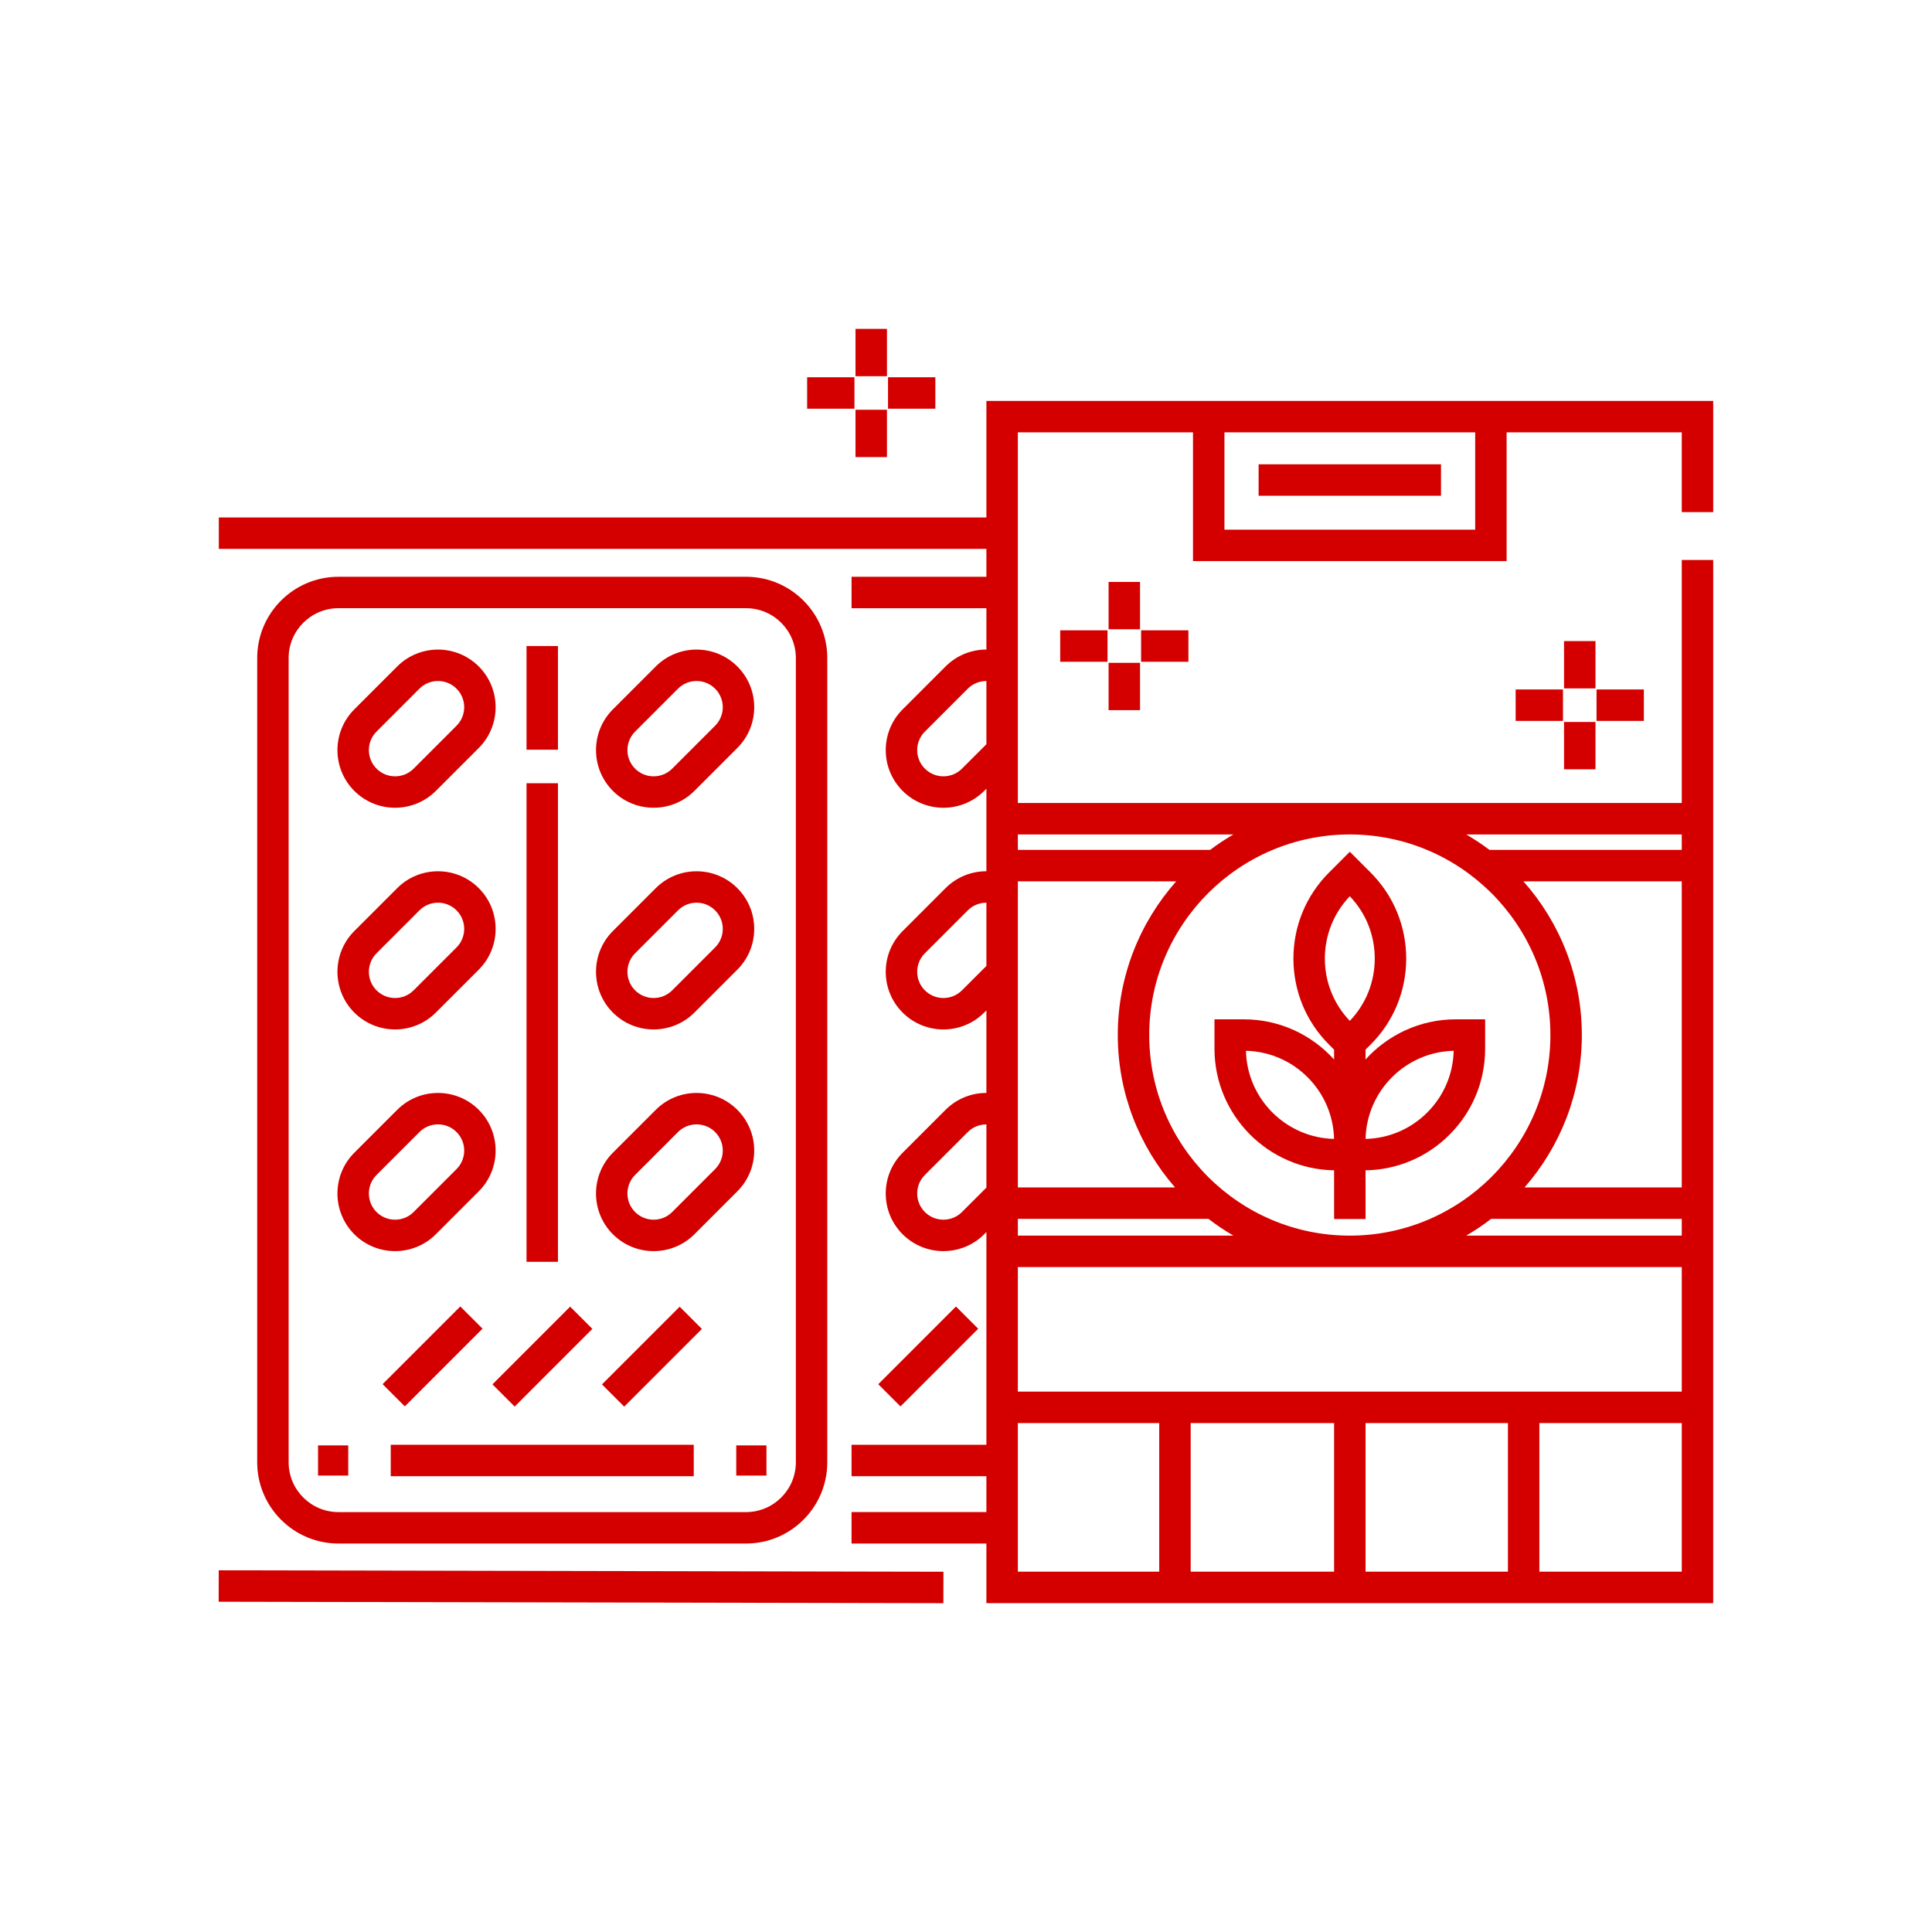 <!DOCTYPE svg PUBLIC "-//W3C//DTD SVG 1.1//EN" "http://www.w3.org/Graphics/SVG/1.1/DTD/svg11.dtd">

<!-- Uploaded to: SVG Repo, www.svgrepo.com, Transformed by: SVG Repo Mixer Tools -->
<svg fill="#d40000" width="50px" height="50px" viewBox="-51.2 -51.2 614.40 614.40" enable-background="new 0 0 512 512" id="Herbal_x5F_medicines" version="1.1" xml:space="preserve" xmlns="http://www.w3.org/2000/svg" xmlns:xlink="http://www.w3.org/1999/xlink">

<g id="SVGRepo_bgCarrier" stroke-width="0"/>

<g id="SVGRepo_tracerCarrier" stroke-linecap="round" stroke-linejoin="round"/>

<g id="SVGRepo_iconCarrier"> <g> <g> <g> <rect height="9.604" width="9.605" x="182.938" y="408.45"/> <rect height="9.604" width="9.604" x="49.938" y="408.45"/> <path d="M56.428,132.219c-14.246,0-25.836,11.59-25.836,25.836v255.774c0,14.246,11.59,25.836,25.836,25.836h129.625 c14.246,0,25.836-11.59,25.836-25.836V158.055c0-14.246-11.59-25.836-25.836-25.836H56.428z M201.889,158.055v255.774 c0,8.731-7.104,15.836-15.836,15.836H56.428c-8.732,0-15.836-7.104-15.836-15.836V158.055c0-8.732,7.104-15.836,15.836-15.836 h129.625C194.786,142.219,201.889,149.322,201.889,158.055z"/> <path d="M74.44,205.677c4.696,0,9.392-1.787,12.966-5.361l13.647-13.648c7.149-7.149,7.149-18.781,0-25.931 c-7.147-7.148-18.78-7.15-25.93,0l-13.649,13.647c-7.148,7.149-7.148,18.782,0.001,25.932 C65.049,203.89,69.745,205.677,74.44,205.677z M68.545,181.455l13.648-13.647c1.625-1.625,3.76-2.438,5.895-2.438 s4.27,0.813,5.895,2.438c3.25,3.25,3.25,8.538,0,11.788l-13.647,13.648c-3.252,3.252-8.538,3.251-11.79,0 C65.295,189.994,65.295,184.705,68.545,181.455z"/> <path d="M157.348,160.736l-13.649,13.647c-7.148,7.149-7.148,18.782,0.001,25.932c3.575,3.574,8.271,5.361,12.966,5.361 s9.391-1.787,12.965-5.361l13.647-13.648c3.464-3.463,5.372-8.067,5.372-12.966c0-4.897-1.908-9.502-5.372-12.965 C176.131,153.588,164.499,153.586,157.348,160.736z M176.208,179.596l-13.647,13.648c-3.25,3.25-8.538,3.25-11.79,0 c-3.25-3.25-3.25-8.539,0-11.789l13.648-13.647c1.625-1.625,3.76-2.438,5.895-2.438s4.27,0.813,5.895,2.438 c1.574,1.574,2.442,3.668,2.442,5.894C178.65,175.928,177.782,178.021,176.208,179.596z"/> <path d="M87.406,341.312l13.647-13.647c7.149-7.149,7.149-18.782,0-25.932c-7.147-7.148-18.78-7.15-25.93,0l-13.648,13.648 c-7.149,7.148-7.149,18.781,0,25.931c3.574,3.575,8.27,5.362,12.965,5.362C79.136,346.674,83.832,344.887,87.406,341.312z M68.545,322.451l13.648-13.647c1.625-1.625,3.76-2.438,5.895-2.438s4.27,0.813,5.895,2.438c3.25,3.25,3.25,8.539,0,11.789 L80.335,334.24c-3.252,3.252-8.538,3.25-11.79,0C65.295,330.99,65.295,325.701,68.545,322.451z"/> <path d="M143.7,341.312c3.575,3.574,8.271,5.361,12.966,5.361s9.391-1.787,12.965-5.361l13.647-13.647 c3.464-3.463,5.372-8.068,5.372-12.966s-1.908-9.503-5.372-12.966c-7.146-7.148-18.779-7.15-25.93,0L143.7,315.381 C136.55,322.529,136.55,334.162,143.7,341.312z M150.77,322.451l13.648-13.647c1.625-1.625,3.76-2.438,5.895-2.438 s4.27,0.813,5.895,2.438c1.574,1.575,2.442,3.668,2.442,5.895s-0.868,4.319-2.442,5.895L162.56,334.24 c-3.25,3.25-8.538,3.25-11.79,0C147.52,330.99,147.52,325.701,150.77,322.451z"/> <path d="M75.124,231.234l-13.648,13.647c-7.149,7.149-7.149,18.782,0,25.932c3.574,3.575,8.27,5.362,12.965,5.362 c4.696,0,9.392-1.787,12.966-5.362l13.647-13.647c7.149-7.149,7.149-18.782,0-25.932 C93.906,224.087,82.273,224.085,75.124,231.234z M93.983,250.095l-13.647,13.647c-3.25,3.25-8.539,3.252-11.789,0 c-3.251-3.25-3.251-8.539-0.001-11.789l13.648-13.647c1.625-1.625,3.76-2.438,5.895-2.438s4.27,0.813,5.895,2.438 C97.233,241.556,97.233,246.845,93.983,250.095z"/> <path d="M156.666,276.175c4.695,0,9.391-1.787,12.965-5.361l13.647-13.647c3.464-3.464,5.372-8.068,5.372-12.966 s-1.908-9.503-5.372-12.966c-7.146-7.147-18.779-7.149-25.93,0L143.7,244.882c-7.149,7.149-7.149,18.782,0,25.932 C147.275,274.388,151.97,276.175,156.666,276.175z M150.77,251.953l13.648-13.647c1.625-1.625,3.76-2.438,5.895-2.438 s4.27,0.813,5.895,2.438c1.574,1.575,2.442,3.668,2.442,5.895s-0.868,4.319-2.442,5.895l-13.647,13.647 c-3.252,3.251-8.539,3.25-11.789,0C147.52,260.492,147.52,255.203,150.77,251.953z"/> <rect height="152.191" width="10" x="116.241" y="197.881"/> <rect height="32.963" width="10" x="116.241" y="154.251"/> <rect height="10" width="96.354" x="73.063" y="408.253"/> <rect height="10" transform="matrix(-0.707 0.707 -0.707 -0.707 475.806 563.295)" width="34.952" x="103.765" y="375.19"/> <rect height="34.952" transform="matrix(-0.707 -0.707 0.707 -0.707 -2.255 759.446)" width="10" x="151.174" y="362.714"/> <rect height="34.952" transform="matrix(0.707 0.707 -0.707 0.707 294.136 50.341)" width="10" x="81.307" y="362.714"/> <rect height="10" transform="matrix(0.707 -0.707 0.707 0.707 -197.353 283.927)" width="34.952" x="226.577" y="375.19"/> </g> <path d="M262.49,132.221h-42.884v10h42.884v13.144c-4.785-0.008-9.475,1.851-12.986,5.37l-13.649,13.65 c-3.466,3.465-5.375,8.069-5.375,12.966c0,4.896,1.909,9.5,5.375,12.966c3.574,3.574,8.27,5.361,12.965,5.361 s9.391-1.787,12.965-5.361l0.705-0.705v4.558v14.905v6.79c-4.785-0.008-9.475,1.851-12.986,5.37l-13.649,13.65 c-3.466,3.465-5.375,8.069-5.375,12.965c0,4.896,1.909,9.501,5.375,12.967c3.574,3.574,8.27,5.361,12.965,5.361 s9.391-1.787,12.965-5.361l0.705-0.705v26.253c-4.785-0.009-9.475,1.851-12.986,5.37l-13.649,13.65 c-3.466,3.465-5.375,8.069-5.375,12.965c0,4.896,1.909,9.501,5.378,12.97c3.573,3.565,8.267,5.349,12.961,5.349 s9.39-1.783,12.966-5.352l0.705-0.705v11.133v39.608v16.9h-42.883v10h42.883v11.407h-42.884v10h42.884v18.953h231.133v-67.261 v-39.608V204.169v-77.288h-10v77.288H272.49V86.301h55.699v40.945h99.734V86.301h55.699v25.364h10V76.301h-65.699h-99.734H262.49 v37.057H18.386v10H262.49V132.221z M423.012,336.41h60.611v5.334h-68.547C417.84,340.135,420.49,338.354,423.012,336.41z M483.619,326.41h-49.984c11.326-12.975,18.209-29.92,18.209-48.453c0-18.738-7.031-35.855-18.58-48.883h50.355V326.41z M441.844,277.957c0,35.172-28.615,63.787-63.787,63.787c-35.174,0-63.789-28.615-63.789-63.787 c0-35.173,28.615-63.788,63.789-63.788C413.229,214.169,441.844,242.784,441.844,277.957z M272.49,336.41H333.1 c2.521,1.943,5.172,3.725,7.936,5.334H272.49V336.41z M304.268,277.957c0,18.533,6.885,35.479,18.209,48.453H272.49v-97.336 h50.359C311.301,242.102,304.268,259.219,304.268,277.957z M254.714,263.744c-3.25,3.25-8.539,3.25-11.789,0 c-1.577-1.576-2.445-3.67-2.445-5.895c0-2.224,0.868-4.317,2.445-5.894l13.655-13.654c1.596-1.601,3.73-2.428,5.91-2.421v20.089 L254.714,263.744z M254.717,334.241c-3.251,3.245-8.543,3.245-11.792,0.003c-1.577-1.576-2.445-3.67-2.445-5.895 s0.868-4.317,2.445-5.895l13.655-13.654c1.596-1.6,3.73-2.427,5.91-2.42v20.088L254.717,334.241z M272.49,401.353h44.959v47.261 H272.49V401.353z M428.34,401.353v47.261h-45.283v-47.261H428.34z M373.057,448.613h-45.607v-47.261h45.607V448.613z M483.623,448.613H438.34v-47.261h45.283V448.613z M483.623,391.353H272.49v-39.608h211.133V391.353z M483.623,214.169v4.905 h-61.158c-2.355-1.781-4.826-3.413-7.389-4.905H483.623z M341.035,214.169c-2.563,1.492-5.033,3.124-7.389,4.905H272.49v-4.905 H341.035z M417.924,86.301v30.945h-79.734V86.301H417.924z M254.714,193.245c-3.25,3.25-8.539,3.25-11.789,0 c-1.577-1.577-2.445-3.67-2.445-5.895s0.868-4.318,2.445-5.895l13.655-13.654c1.596-1.601,3.73-2.428,5.91-2.421v20.089 L254.714,193.245z"/> <rect height="10" transform="matrix(1 0.002 -0.002 1 0.873 -0.256)" width="230.462" x="18.386" y="448.392"/> <path d="M371.461,226.265c-7.311,7.312-11.338,17.033-11.338,27.373s4.027,20.062,11.338,27.372l1.596,1.596v3.126 c-7.09-7.84-17.334-12.774-28.711-12.774h-9.328v9.327c0,21.12,17.004,38.331,38.039,38.693v0.017v15.467h10v-15.467v-0.016 c10.088-0.172,19.547-4.17,26.699-11.322c7.313-7.312,11.34-17.032,11.338-27.372v-9.327h-9.326 c-11.377,0-21.623,4.935-28.711,12.774v-3.126l1.596-1.596c7.311-7.311,11.338-17.032,11.338-27.372s-4.027-20.062-11.338-27.373 l-6.598-6.594L371.461,226.265z M345.025,282.965c15.293,0.356,27.664,12.73,28.023,28.021 C357.756,310.629,345.383,298.256,345.025,282.965z M411.086,282.965c-0.17,7.414-3.139,14.358-8.4,19.621 c-5.262,5.262-12.207,8.23-19.621,8.4C383.422,295.693,395.793,283.321,411.086,282.965z M385.99,253.638 c0,7.442-2.813,14.451-7.934,19.815c-5.121-5.364-7.934-12.373-7.934-19.815c0-7.441,2.813-14.451,7.934-19.815 C383.178,239.187,385.99,246.196,385.99,253.638z"/> <rect height="10" width="58" x="349.057" y="96.457"/> <g> <rect height="15.048" width="10" x="220.864" y="53.387"/> <rect height="15.048" width="10" x="220.864" y="79.11"/> <rect height="10" width="15.048" x="205.478" y="68.772"/> <rect height="10" width="15.048" x="231.202" y="68.772"/> </g> <g> <rect height="15.048" width="10" x="301.346" y="133.865"/> <rect height="15.048" width="10" x="301.346" y="159.589"/> <rect height="10" width="15.049" x="285.959" y="149.251"/> <rect height="10" width="15.047" x="311.684" y="149.251"/> <rect height="15.048" width="10" x="446.184" y="152.673"/> <rect height="15.048" width="10" x="446.184" y="178.396"/> <rect height="10" width="15.049" x="430.797" y="168.059"/> <rect height="10" width="15.047" x="456.521" y="168.059"/> </g> </g> </g> </g>

</svg>
